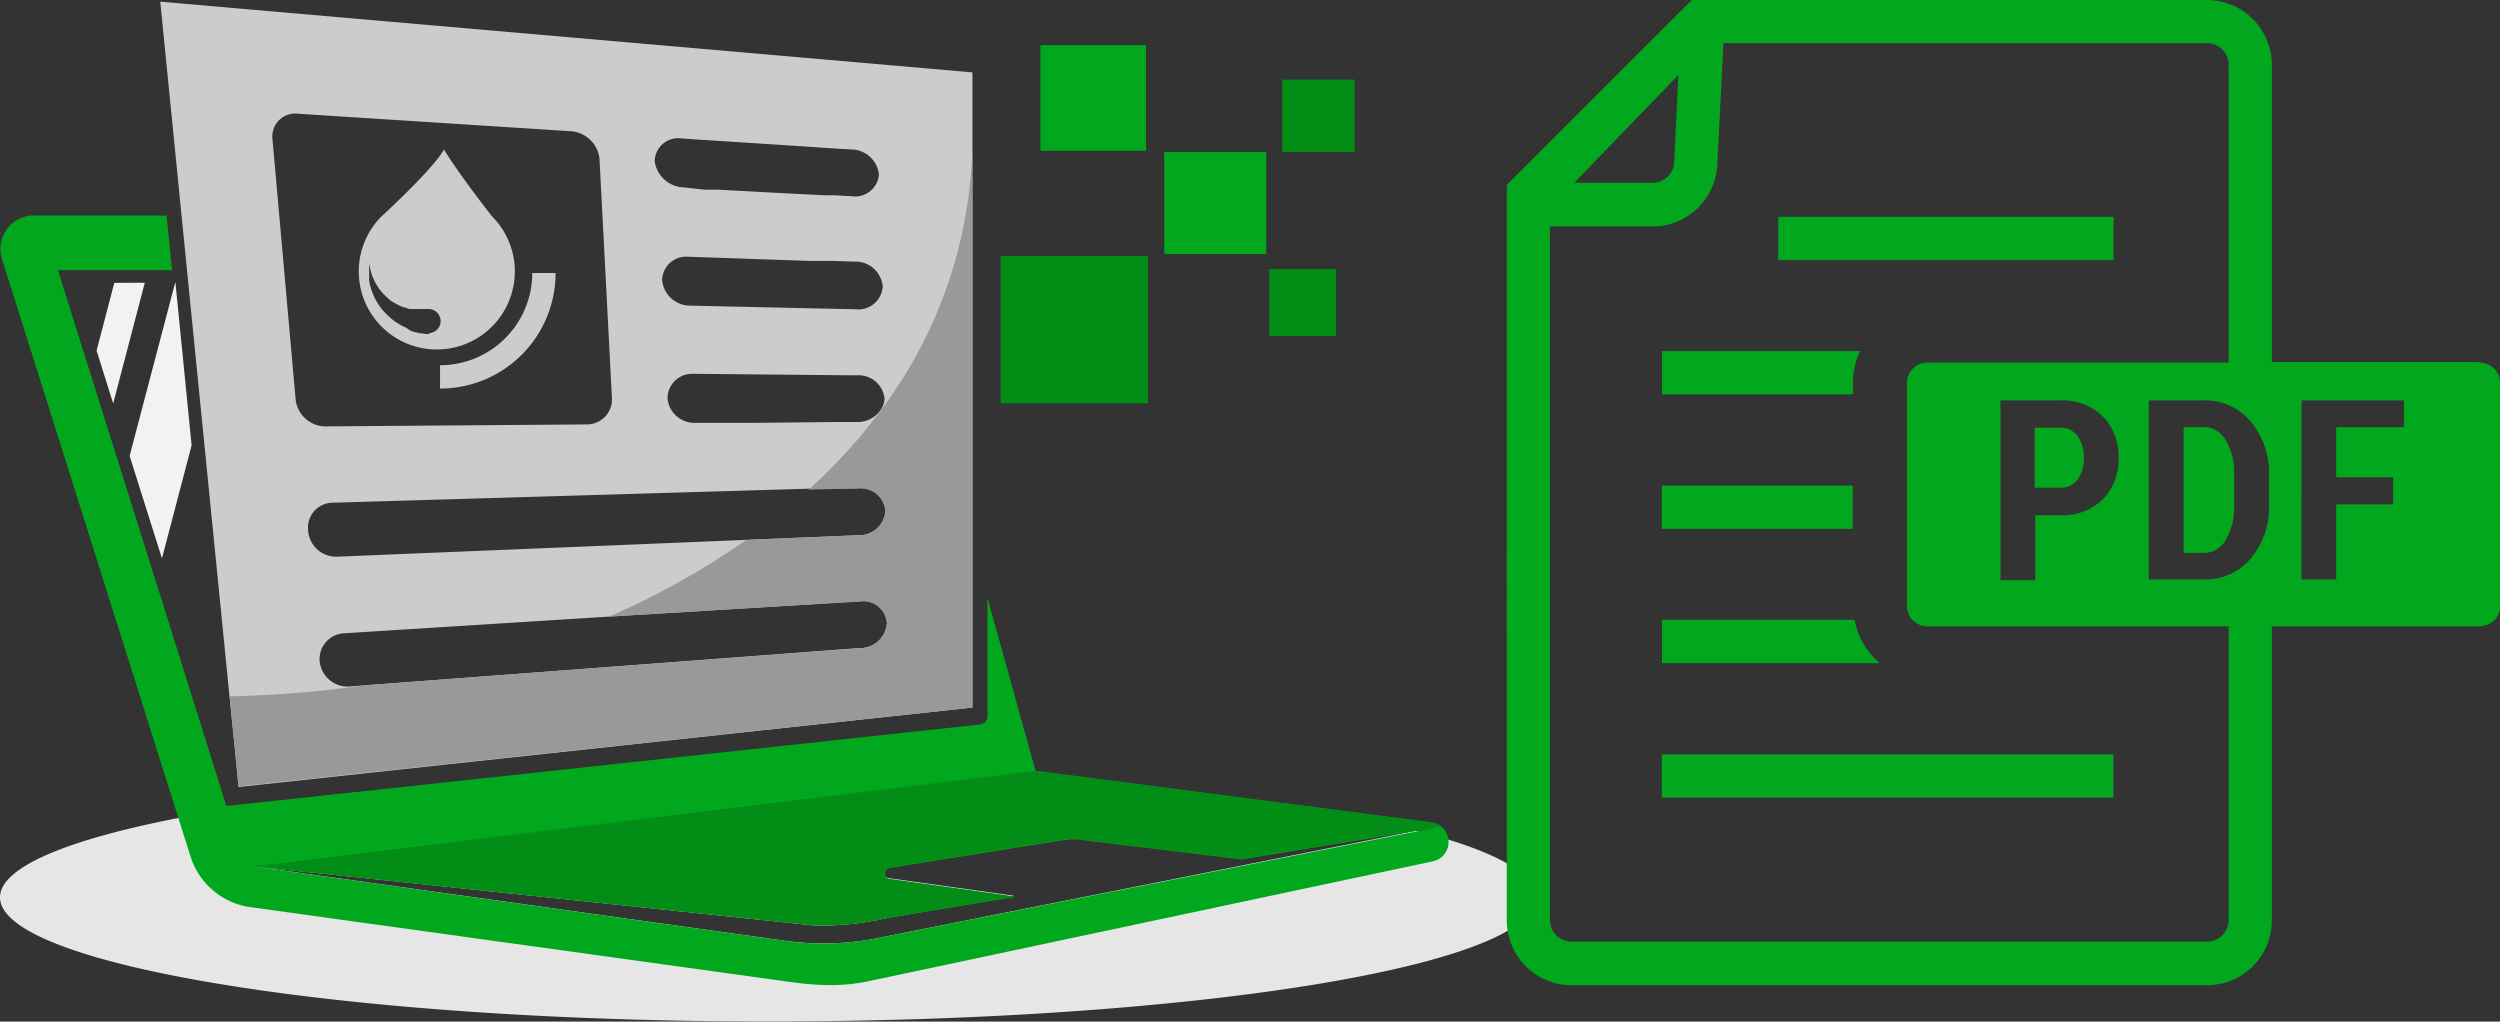 <svg id="Layer_1" data-name="Layer 1" xmlns="http://www.w3.org/2000/svg" width="177.83" height="72.67" viewBox="0 0 177.83 72.67"><rect x="0" y="0" width="177.83" height="72.67" fill="#333333" stroke="none"/><defs><style>.cls-1{fill:#e6e6e6;}.cls-2{fill:#ccc;}.cls-3{fill:#999;}.cls-4{fill:#01a81d;}.cls-5{fill:#028e16;}.cls-6{fill:#f2f2f2;}</style></defs><path class="cls-1" d="M120.33,67.5c0,4.88-24.46,8.83-54.62,8.83s-54.63-4-54.63-8.83,24.46-8.84,54.63-8.84c19.32,0,36.3,1.62,46,4.07l-12.34,2-11.52-1.4a3.43,3.43,0,0,0-1,0l-12.59,2a.41.41,0,0,0,0,.8l8.28,1.16.67.1L74,69a19.65,19.65,0,0,1-5.12.49L29.14,65.3l38,5.32A20.06,20.06,0,0,0,74,70.3l37.84-7.54C117.22,64.13,120.33,65.75,120.33,67.5Z" transform="translate(-11.08 -3.67)"/><path class="cls-2" d="M22.48,3.79q2.46,24.72,4.93,49.45c.22,2.14.43,4.27.64,6.41L80.25,54V8.82ZM72.13,38.41A1.75,1.75,0,0,1,74.06,40a1.84,1.84,0,0,1-1.86,1.74l-8,.33L35,43.27A2,2,0,0,1,33,41.43a1.77,1.77,0,0,1,1.73-2l33.93-1ZM59.58,13.52h0l1.49.1h0l7.29.47.87.06.87.06,1.5.09a2,2,0,0,1,2,1.78,1.7,1.7,0,0,1-1.94,1.55h0l-1.21-.07h-.72l-3-.15-2.94-.16-1.73-.09-.89,0L59.72,17a2.16,2.16,0,0,1-2.07-1.86A1.67,1.67,0,0,1,59.58,13.52ZM73.87,24.06a1.74,1.74,0,0,1-1.93,1.61l-11.76-.26a2,2,0,0,1-2-1.8A1.7,1.7,0,0,1,60,21.93l1.48.05,7.17.25.86,0,.85,0,1.48.05A1.94,1.94,0,0,1,73.87,24.06ZM32.29,11.76,51.62,13a2.21,2.21,0,0,1,2.1,1.91q.45,8.58.89,17.15a1.78,1.78,0,0,1-1.84,1.8L34.21,34a2.15,2.15,0,0,1-2.1-1.91L30.46,13.56A1.63,1.63,0,0,1,32.29,11.76Zm40,38L37,52.42l-1.18.09a2,2,0,0,1-2-1.79,1.83,1.83,0,0,1,1.69-2L54.4,47.53l17.88-1.09A1.68,1.68,0,0,1,74.17,48,1.91,1.91,0,0,1,72.33,49.77Zm1.24-16.69a2,2,0,0,1-1.49.62H70.64l-6.15.06-1.73,0H62l-1.44,0a1.93,1.93,0,0,1-2-1.74,1.76,1.76,0,0,1,1.86-1.75L72,30.37A1.86,1.86,0,0,1,74,32a1.56,1.56,0,0,1-.41,1Z" transform="translate(-11.08 -3.67)"/><path class="cls-3" d="M80.25,13.86V54l-52.2,5.61c-.21-2.14-.42-4.27-.64-6.41A80.32,80.32,0,0,0,37,52.42l35.35-2.65A1.91,1.91,0,0,0,74.17,48a1.68,1.68,0,0,0-1.89-1.54L54.4,47.53a55.4,55.4,0,0,0,9.77-5.46l8-.33A1.84,1.84,0,0,0,74.06,40a1.75,1.75,0,0,0-1.93-1.59l-3.52.09a41.34,41.34,0,0,0,3.52-3.62q.75-.89,1.44-1.8a1.42,1.42,0,0,0,.21-.29A32.33,32.33,0,0,0,80.25,13.86Z" transform="translate(-11.08 -3.67)"/><rect class="cls-4" x="74.01" y="3.21" width="7.51" height="7.51"/><rect class="cls-5" x="71.18" y="18.21" width="10.48" height="10.48"/><rect class="cls-5" x="90.28" y="19.14" width="4.76" height="4.76"/><rect class="cls-4" x="82.82" y="10.82" width="7.25" height="7.25"/><rect class="cls-5" x="91.2" y="5.66" width="5.15" height="5.15"/><path class="cls-4" d="M113.54,62.42a1.59,1.59,0,0,0-.64-.25L84.74,58.5,81.32,46.2v8.42a.57.57,0,0,1-.49.58l-46.19,5L27.18,61,23.84,50.35,15.2,22.89l8.12,0L22.93,19H13.68a2.39,2.39,0,0,0-2.49,3L24.66,64.68a5.23,5.23,0,0,0,4.4,3.54l37,5.13c1.11.15,2.21.33,3.33.37h0a13.34,13.34,0,0,0,3.21-.2L113,64.94A1.41,1.41,0,0,0,113.54,62.42ZM74,70.3a20.06,20.06,0,0,1-6.91.32l-38-5.32,39.71,4.14A19.68,19.68,0,0,0,74,69l9.28-1.53-.67-.1-8.27-1.16a.41.41,0,0,1,0-.8l12.53-2a3.91,3.91,0,0,1,1.08,0l11.46,1.39,13.28-2.18.82-.14Z" transform="translate(-11.08 -3.67)"/><path class="cls-5" d="M113.54,62.42l-.88.16L99.38,64.76,88,63.38a4.83,4.83,0,0,0-1.26,0l-12.44,2a.41.41,0,0,0,0,.8l8.27,1.16.67.1L74,69a19.68,19.68,0,0,1-5.13.49L29.14,65.3l55.6-6.8,28.16,3.67A1.59,1.59,0,0,1,113.54,62.42Z" transform="translate(-11.08 -3.67)"/><polygon class="cls-6" points="13.63 31.68 11.52 39.72 9.22 32.43 12.46 20.11 12.48 20.11 13.63 31.68"/><polygon class="cls-6" points="10.3 20.11 8.05 28.7 6.87 24.94 8.13 20.12 10.3 20.11"/><path class="cls-2" d="M46.07,19.05s-2.36-3-3.41-4.75c-.79,1.43-4.43,4.75-4.43,4.75a5.55,5.55,0,1,0,7.84,0M41.6,27.43h-.23l-.27-.05-.15,0-.21-.05a3.06,3.06,0,0,1-.49-.15L40,27l-.27-.13c-.18-.09-.36-.21-.54-.32a5.27,5.27,0,0,1-.51-.43,4.24,4.24,0,0,1-.46-.49,5.89,5.89,0,0,1-.37-.55,5.81,5.81,0,0,1-.27-.57,4.52,4.52,0,0,1-.18-.56l-.06-.26,0-.24c0-.16,0-.3,0-.43a3.11,3.11,0,0,1,0-.32c0-.18,0-.28,0-.28l.06.27a1.48,1.48,0,0,0,.07.31,2.54,2.54,0,0,0,.13.39,2.2,2.2,0,0,1,.09.21,2.12,2.12,0,0,0,.11.21,3.59,3.59,0,0,0,.28.44,2.78,2.78,0,0,0,.36.41,3.6,3.6,0,0,0,.41.37,3.14,3.14,0,0,0,.46.28,4.81,4.81,0,0,0,.46.22c.16,0,.31.1.45.12l.21,0,.2,0a1.81,1.81,0,0,0,.32,0h.27l.28,0a.87.87,0,0,1,.92.79.85.85,0,0,1-.78.92" transform="translate(-11.08 -3.67)"/><path class="cls-2" d="M48.94,23.09a6.56,6.56,0,0,1-6.56,6.56v1.66a8.22,8.22,0,0,0,8.22-8.22Z" transform="translate(-11.08 -3.67)"/><path class="cls-4" d="M158.87,34.7a2.61,2.61,0,0,1,.44,1.55,2.53,2.53,0,0,1-.44,1.52,1.45,1.45,0,0,1-1.26.59h-1.8V34.09h1.8A1.47,1.47,0,0,1,158.87,34.7Z" transform="translate(-11.08 -3.67)"/><path class="cls-4" d="M169.41,35a1.78,1.78,0,0,0-1.55-.95H166.4V43h1.46a1.77,1.77,0,0,0,1.55-.94A4.6,4.6,0,0,0,170,39.6V37.47A4.55,4.55,0,0,0,169.41,35Zm0,0a1.78,1.78,0,0,0-1.55-.95H166.4V43h1.46a1.77,1.77,0,0,0,1.55-.94A4.6,4.6,0,0,0,170,39.6V37.47A4.55,4.55,0,0,0,169.41,35Zm18.05-5.58H172.68V8.28a4.62,4.62,0,0,0-4.61-4.61H131.42L121.33,13.75l-3.07,3.08V69.14a4.61,4.61,0,0,0,4.61,4.61h45.2a4.61,4.61,0,0,0,4.61-4.61V48.22h14.78a1.46,1.46,0,0,0,1.46-1.45V30.92A1.47,1.47,0,0,0,187.46,29.46ZM130.47,9l-.3,6.06v.08a1.53,1.53,0,0,1-1.53,1.53h-5.58Zm39.14,60.11a1.54,1.54,0,0,1-1.54,1.54h-45.2a1.54,1.54,0,0,1-1.54-1.54V19.78h7.3a4.62,4.62,0,0,0,4.61-4.57l.43-8.47h34.4a1.54,1.54,0,0,1,1.54,1.54V29.46H148.17a1.47,1.47,0,0,0-1.45,1.46V46.77a1.46,1.46,0,0,0,1.45,1.45h21.44Zm-7.84-32.91a4,4,0,0,1-1.12,3,4.1,4.1,0,0,1-3,1.12h-1.8v4.62h-2.47V32.15h4.27a4.11,4.11,0,0,1,3,1.13A4,4,0,0,1,161.77,36.23Zm10.71,3.37a5.61,5.61,0,0,1-1.31,3.84,4.21,4.21,0,0,1-3.31,1.48h-3.93V32.15h3.93a4.19,4.19,0,0,1,3.31,1.5,5.64,5.64,0,0,1,1.31,3.84Zm9.6-5.51h-4.82v3.56h4.05v1.93h-4.05v5.34h-2.47V32.15h7.29Zm-14.22,0H166.4V43h1.46a1.77,1.77,0,0,0,1.55-.94A4.6,4.6,0,0,0,170,39.6V37.47a4.55,4.55,0,0,0-.59-2.43A1.78,1.78,0,0,0,167.86,34.09Z" transform="translate(-11.08 -3.67)"/><rect class="cls-4" x="126.49" y="15.42" width="23.85" height="3.08"/><rect class="cls-4" x="118.21" y="53.66" width="32.12" height="3.08"/><path class="cls-4" d="M142.88,30.92a5.26,5.26,0,0,1,.52-2.28H129.3v3.08h13.58Z" transform="translate(-11.08 -3.67)"/><path class="cls-4" d="M143,47.76H129.3v3.08h15.49A5.31,5.31,0,0,1,143,47.76Z" transform="translate(-11.08 -3.67)"/><rect class="cls-4" x="118.21" y="34.54" width="13.58" height="3.08"/></svg>